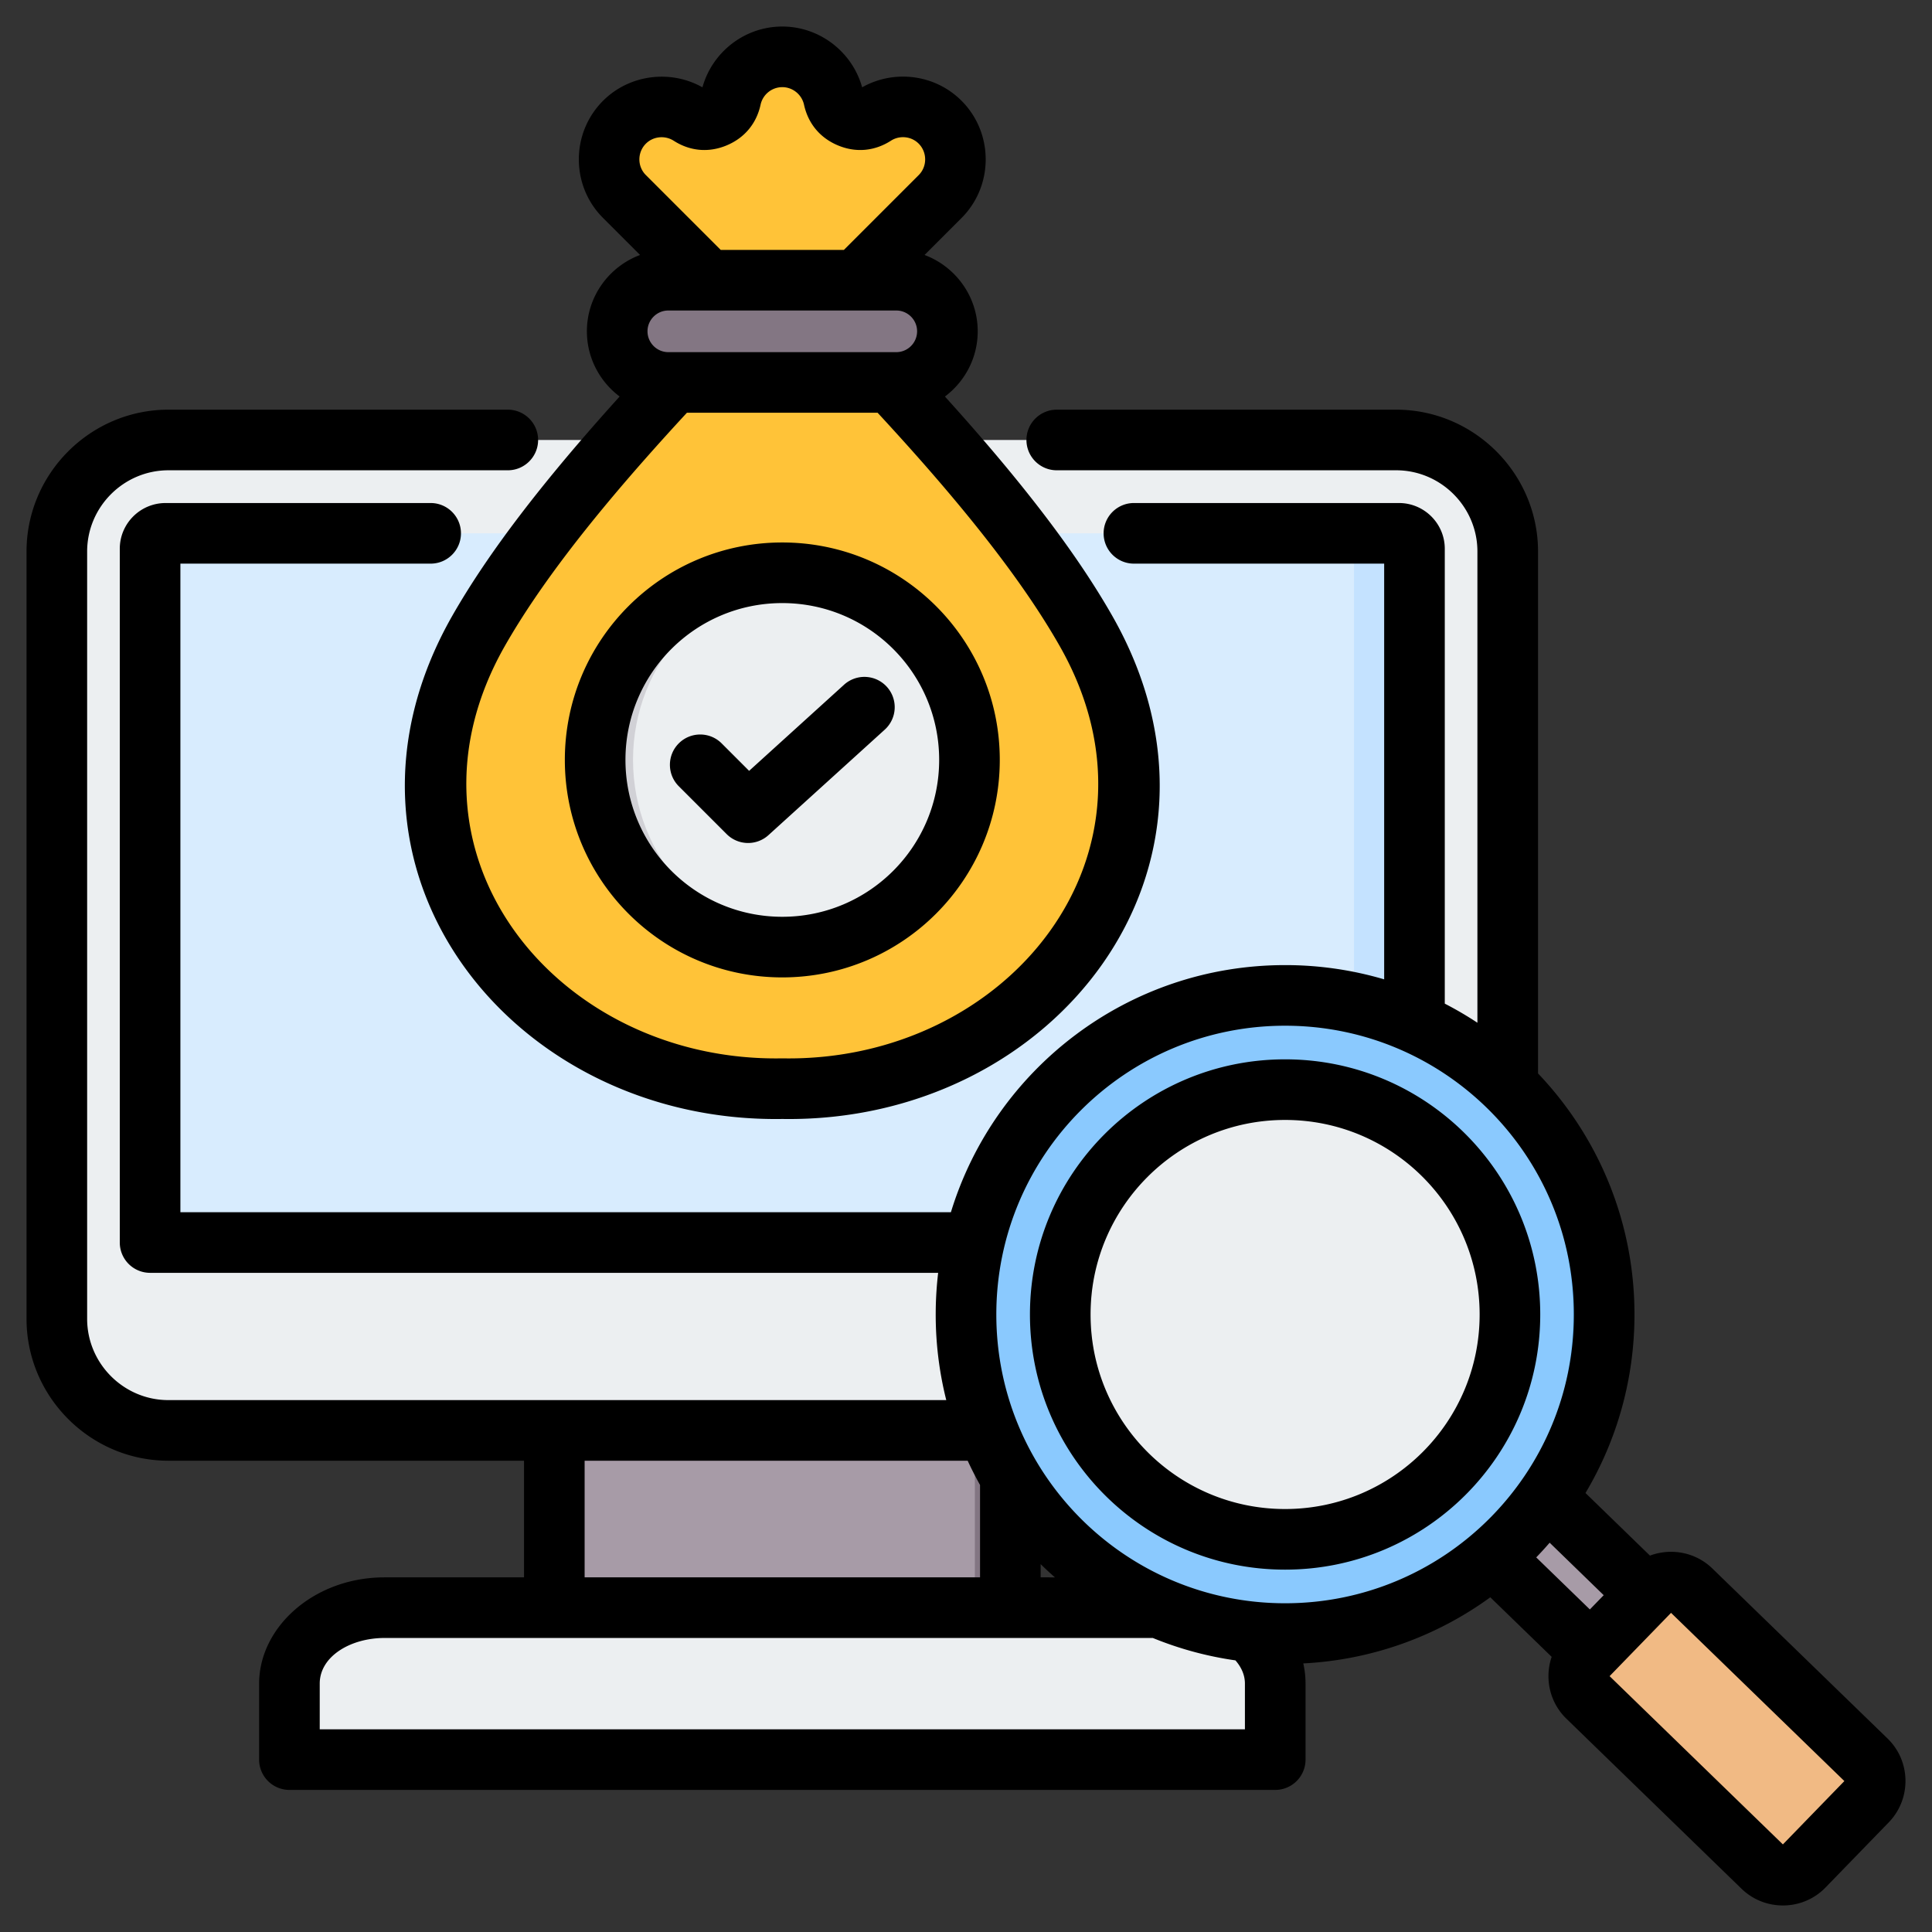 <svg xmlns="http://www.w3.org/2000/svg" version="1.1" xmlns:xlink="http://www.w3.org/1999/xlink" width="512" height="512" x="0" y="0" viewBox="0 0 510 510" style="enable-background:new 0 0 512 512" xml:space="preserve" fill-rule="evenodd" class=""><rect x="0" y="0" width="510" height="510" fill="#333333" stroke="none"/><g><path fill="#a79ba7" d="M146.301 366.709h120.376v68.557H146.301z" opacity="1" data-original="#a79ba7"></path><path fill="#837683" d="M257.335 366.709h9.341v68.557h-9.341z" opacity="1" data-original="#837683"></path><path fill="#eceff1" d="M76.387 464.489h260.226v-20.063c0-11.015-11.309-20.062-25.106-20.062H101.493c-13.82 0-25.106 9.047-25.106 20.062z" opacity="1" data-original="#eceff1"></path><path fill="#d1d1d6" d="M76.387 464.489h260.226v-20.063c0-6.536-4.003-12.395-10.133-16.059 1.38 2.466 2.149 5.225 2.149 8.098v20.062H76.387z" opacity="1" data-original="#d1d1d6"></path><path fill="#eceff1" d="M44.427 116.141h324.124c16.194 0 29.449 13.254 29.449 29.449v202.549c0 16.195-13.255 29.45-29.449 29.45H44.427c-16.195 0-29.427-13.255-29.427-29.45V145.59c0-16.195 13.232-29.449 29.427-29.449z" opacity="1" data-original="#eceff1"></path><path fill="#d1d1d6" d="M384.972 121.185C392.82 126.5 398 135.457 398 145.59v202.549c0 16.195-13.255 29.45-29.449 29.45H44.427c-10.111 0-19.09-5.18-24.406-13.006a29.331 29.331 0 0 0 16.421 5.021h324.124c16.195 0 29.45-13.232 29.45-29.427V137.606a29.174 29.174 0 0 0-5.044-16.421z" opacity="1" data-original="#d1d1d6"></path><path fill="#d8ecfe" d="M43.703 140.772h325.594a4.083 4.083 0 0 1 4.071 4.072v183.368H39.609V144.844c0-2.24 1.832-4.072 4.094-4.072z" opacity="1" data-original="#d8ecfe"></path><path fill="#c4e2ff" d="M353.328 140.772h15.969a4.083 4.083 0 0 1 4.071 4.072v183.368h-15.946V144.844c0-2.24-1.854-4.072-4.094-4.072z" opacity="1" data-original="#c4e2ff"></path><path fill="#ffc338" d="m226.104 73.936 9.057 27.008c23.566 25.287 40.746 46.698 51.523 65.631 34.44 60.484-14.558 121.916-80.189 120.806-65.615 1.11-114.629-60.322-80.173-120.806 10.778-18.933 27.942-40.344 51.524-65.631l9.073-26.976-22.087-22.102c-5.388-5.389-5.388-14.204 0-19.609 4.585-4.585 11.84-5.357 17.309-1.85 2.027 1.303 4.343 1.512 6.579.579 2.22-.917 3.716-2.703 4.231-5.067 1.351-6.209 6.933-10.923 13.544-10.923 6.499 0 12.161 4.585 13.561 10.923.515 2.364 2.011 4.15 4.23 5.067 2.22.933 4.553.724 6.58-.579 5.356-3.443 12.627-2.815 17.308 1.85 5.389 5.405 5.389 14.22 0 19.609z" opacity="1" data-original="#ffc338"></path><path fill="#f5b829" d="m226.104 73.936 9.057 27.008c23.566 25.287 40.746 46.698 51.523 65.631 34.44 60.484-14.558 121.916-80.189 120.806-1.287.017-2.557 0-3.828-.016 63.684-1.286 110.125-61.497 76.344-120.79-10.777-18.933-27.941-40.344-51.523-65.631l-9.041-27.008 22.054-22.07c5.389-5.389 5.389-14.204 0-19.609a13.913 13.913 0 0 0-5.968-3.507c4.681-1.335 9.958-.161 13.641 3.507 5.389 5.405 5.389 14.22 0 19.609zM170.816 28.75a13.943 13.943 0 0 1 11.325 1.657l.016.016a7.206 7.206 0 0 1-1.11.563c-2.22.933-4.552.724-6.579-.579a14.045 14.045 0 0 0-3.652-1.657zm31.851-13.207a13.754 13.754 0 0 1 3.828-.547c6.499 0 12.161 4.585 13.561 10.923.418 1.946 1.512 3.507 3.12 4.504-2.026 1.287-4.343 1.496-6.563.563-2.219-.917-3.715-2.703-4.23-5.067-1.11-5.051-4.923-8.976-9.716-10.376z" opacity="1" data-original="#f5b829"></path><path fill="#837683" d="M176.398 100.944h60.194c7.432 0 13.496-6.064 13.496-13.496 0-7.416-6.064-13.48-13.496-13.48h-60.194c-7.415 0-13.496 6.064-13.496 13.48 0 7.432 6.081 13.496 13.496 13.496z" opacity="1" data-original="#837683"></path><path fill="#685e68" d="M228.935 100.944h7.657c7.432 0 13.496-6.064 13.496-13.496 0-7.416-6.064-13.48-13.496-13.48h-7.657c7.416 0 13.497 6.064 13.497 13.48 0 7.432-6.081 13.496-13.497 13.496z" opacity="1" data-original="#685e68"></path><path fill="#eceff1" d="M206.494 151.196c-27.29 0-49.391 22.101-49.391 49.391s22.101 49.419 49.391 49.419 49.419-22.129 49.419-49.419-22.129-49.391-49.419-49.391z" opacity="1" data-original="#eceff1"></path><path fill="#d1d1d6" d="M211.494 151.446c-24.94 2.504-44.391 23.538-44.391 49.141 0 25.602 19.451 46.662 44.391 49.169-1.644.165-3.312.25-5 .25-27.29 0-49.391-22.129-49.391-49.419s22.101-49.391 49.391-49.391c1.688 0 3.356.085 5 .25z" opacity="1" data-original="#d1d1d6"></path><path fill="#a79ba7" d="M402.347 389.382a84.274 84.274 0 0 1-14.286 15.747l38.863 38.098 14.797-15.25z" opacity="1" data-original="#a79ba7"></path><path fill="#837683" d="M402.617 389.127c-.766 2.509-2.197 4.408-4.238 5.67l38.608 38.367 4.734-5.187z" opacity="1" data-original="#837683"></path><path fill="#f1ba84" d="m476.149 492.693 16.696-17.221c2.934-3.019 2.863-7.895-.156-10.829l-46.262-44.887c-3.019-2.934-7.895-2.849-10.829.17l-16.696 17.207c-2.934 3.019-2.863 7.894.156 10.828l46.262 44.888c3.019 2.933 7.895 2.863 10.829-.156z" opacity="1" data-original="#f1ba84"></path><path fill="#e3a76f" d="m439.581 419.756 46.262 44.887c3.019 2.934 3.09 7.81.156 10.829l-16.696 17.221a7.817 7.817 0 0 1-2.07 1.502c2.906 1.446 6.534.935 8.916-1.502l16.696-17.221c2.934-3.019 2.863-7.895-.156-10.829l-46.262-44.887c-2.381-2.31-5.925-2.75-8.759-1.347a7.698 7.698 0 0 1 1.913 1.347z" opacity="1" data-original="#e3a76f"></path><path fill="#8ac9fe" d="M339.233 262.757c46.517 0 84.233 37.701 84.233 84.232 0 46.518-37.716 84.233-84.233 84.233-46.532 0-84.233-37.715-84.233-84.233 0-46.531 37.701-84.232 84.233-84.232z" opacity="1" data-original="#8ac9fe"></path><path fill="#60b7ff" d="M339.233 262.757c46.517 0 84.233 37.701 84.233 84.232 0 46.518-37.716 84.233-84.233 84.233-1.375 0-2.736-.042-4.096-.099 44.618-2.14 80.151-38.991 80.151-84.134 0-45.156-35.533-82.007-80.151-84.133a78.448 78.448 0 0 1 4.096-.099z" opacity="1" data-original="#60b7ff"></path><path fill="#eceff1" d="M339.233 287.639c32.768 0 59.35 26.569 59.35 59.35 0 32.768-26.582 59.35-59.35 59.35-32.781 0-59.35-26.582-59.35-59.35 0-32.781 26.569-59.35 59.35-59.35z" opacity="1" data-original="#eceff1"></path><path fill="#d1d1d6" d="M339.233 287.639c1.346 0 2.679.039 4.012.13-30.918 2.071-55.338 27.785-55.338 59.22 0 31.423 24.42 57.15 55.338 59.208a58.79 58.79 0 0 1-4.012.142c-32.781 0-59.35-26.569-59.35-59.35s26.569-59.35 59.35-59.35z" opacity="1" data-original="#d1d1d6"></path><path d="M138.326 385.594H44.454c-20.593 0-37.451-16.858-37.451-37.451V145.595c0-20.593 16.858-37.451 37.451-37.451h89.594c4.416 0 8 3.584 8 8 0 4.415-3.584 8-8 8H44.454c-11.795 0-21.451 9.656-21.451 21.451v202.548c0 11.795 9.656 21.451 21.451 21.451h205.338a92.414 92.414 0 0 1-2.789-22.602c0-3.721.22-7.39.648-10.995H39.62a8 8 0 0 1-8-8v-183.13c0-6.68 5.426-12.081 12.107-12.081h69.956c4.415 0 8 3.585 8 8 0 4.416-3.585 8-8 8H47.62v171.211h203.396c11.54-37.768 46.667-65.234 88.216-65.234a92.262 92.262 0 0 1 26.154 3.76V148.786h-66.059c-4.415 0-8-3.584-8-8 0-4.415 3.585-8 8-8h69.978c6.618 0 12.081 5.387 12.081 12.081v120.069a92.43 92.43 0 0 1 8.617 5.044V145.595c0-11.795-9.656-21.451-21.452-21.451h-89.595c-4.415 0-8-3.585-8-8 0-4.416 3.585-8 8-8h89.595c20.594 0 37.452 16.858 37.452 37.451v137.77c15.774 16.55 25.458 38.956 25.458 63.627 0 17.219-4.718 33.335-12.931 47.127l17.019 16.525c5.502-2.063 11.979-.951 16.45 3.378l.007.007 46.252 44.887c6.173 5.976 6.351 15.92.326 22.141l-.007.007-16.69 17.193-.007.007c-5.971 6.158-15.898 6.332-22.11.365l-.031-.03-46.226-44.885c-4.502-4.341-5.818-10.786-3.913-16.351l-16.197-15.717a91.754 91.754 0 0 1-49.368 17.452 24.09 24.09 0 0 1 .595 5.327v20.068a8 8 0 0 1-8 8H76.401a8 8 0 0 1-8-8v-20.068c0-14.884 14.47-28.041 33.111-28.041h36.814zm117.118 0H154.326v30.79h104.38v-24.391a91.76 91.76 0 0 1-3.262-6.399zm153.627 21.642a92.26 92.26 0 0 1-3.545 3.878l14.159 13.74 3.654-3.765zm-82.946 31.061a91.613 91.613 0 0 1-21.809-5.913H101.512c-8.989 0-17.111 4.864-17.111 12.041v12.068H328.63v-12.068c0-2.288-.971-4.371-2.505-6.128zm-47.651-21.913a92.14 92.14 0 0 1-3.768-3.491v3.491zm60.758-145.621c-42.104 0-76.229 34.125-76.229 76.229s34.125 76.229 76.229 76.229 76.229-34.125 76.229-76.229-34.125-76.229-76.229-76.229zm0 8.875c37.199 0 67.353 30.155 67.353 67.354s-30.154 67.353-67.353 67.353-67.353-30.154-67.353-67.353 30.154-67.354 67.353-67.354zm0 16c-28.363 0-51.353 22.991-51.353 51.354 0 28.362 22.99 51.353 51.353 51.353 28.362 0 51.353-22.991 51.353-51.353 0-28.363-22.991-51.354-51.353-51.354zm85.659 146.823 45.744 44.416 16.232-16.721-45.755-44.404zM249.437 104.675a658.985 658.985 0 0 1 5.519 6.177c7.782 8.822 14.691 17.162 20.732 25.083 7.197 9.436 13.173 18.293 17.942 26.668 37.722 66.237-15.279 133.901-87.098 132.778-71.855 1.138-124.871-66.533-87.169-132.776l.004-.007c4.778-8.374 10.758-17.229 17.955-26.664 6.042-7.919 12.949-16.259 20.725-25.08a672.388 672.388 0 0 1 5.522-6.186c-5.238-3.928-8.644-10.187-8.644-17.217 0-9.199 5.862-17.097 14.035-20.143l-9.76-9.761c-8.528-8.493-8.54-22.415-.012-30.943 6.919-6.919 17.755-8.332 26.243-3.551 2.549-9.222 11.059-16.049 21.077-16.049 9.825 0 18.468 6.671 21.074 16.047 8.336-4.715 19.166-3.527 26.246 3.553l.011.012c8.487 8.521 8.475 22.433-.011 30.92l-9.772 9.772c8.172 3.046 14.035 10.944 14.035 20.143 0 7.034-3.411 13.296-8.654 17.224zm-68.107 4.281a702.846 702.846 0 0 0-11.28 12.478c-7.506 8.514-14.175 16.561-20.007 24.204-6.719 8.809-12.316 17.067-16.777 24.885-31.126 54.696 13.762 109.856 73.107 108.859.09-.002.18-.002.269 0 59.346.997 104.234-54.165 73.084-108.861-4.451-7.817-10.042-16.075-16.76-24.883-5.829-7.643-12.5-15.689-20.009-24.202a700.59 700.59 0 0 0-11.291-12.48zm8.918-42.988h32.52l19.746-19.746c2.281-2.281 2.271-6.018-.006-8.31-1.98-1.975-5.049-2.228-7.316-.773l-.003.002c-4.312 2.765-9.234 3.217-13.967 1.249-4.721-1.964-7.895-5.753-8.986-10.78-.601-2.667-2.99-4.606-5.728-4.606a5.877 5.877 0 0 0-5.728 4.605c-1.078 5.012-4.255 8.813-8.987 10.781-4.733 1.968-9.655 1.516-13.946-1.236-2.323-1.48-5.407-1.175-7.345.764-2.286 2.285-2.297 6.016-.012 8.292l.012.012zm16.249 77.232c31.709 0 57.419 25.681 57.419 57.39 0 31.708-25.711 57.419-57.419 57.419-31.71 0-57.391-25.71-57.391-57.419 0-31.71 25.68-57.39 57.391-57.39zm0 16c-22.87 0-41.391 18.52-41.391 41.39 0 22.871 18.519 41.419 41.391 41.419s41.419-18.546 41.419-41.419c0-22.871-18.548-41.39-41.419-41.39zm-27.314 48.347c-3.122-3.122-3.122-8.192 0-11.314s8.192-3.122 11.314 0l7.252 7.252 25.058-22.732a8.004 8.004 0 0 1 11.3.55 8.004 8.004 0 0 1-.55 11.301l-30.702 27.851a8 8 0 0 1-11.032-.268zm-2.775-114.591h60.2c3.019 0 5.483-2.477 5.483-5.505 0-3.015-2.468-5.483-5.483-5.483h-60.2c-3.015 0-5.483 2.468-5.483 5.483 0 3.028 2.464 5.505 5.483 5.505z" fill="#000000" opacity="1" data-original="#000000"></path></g></svg>